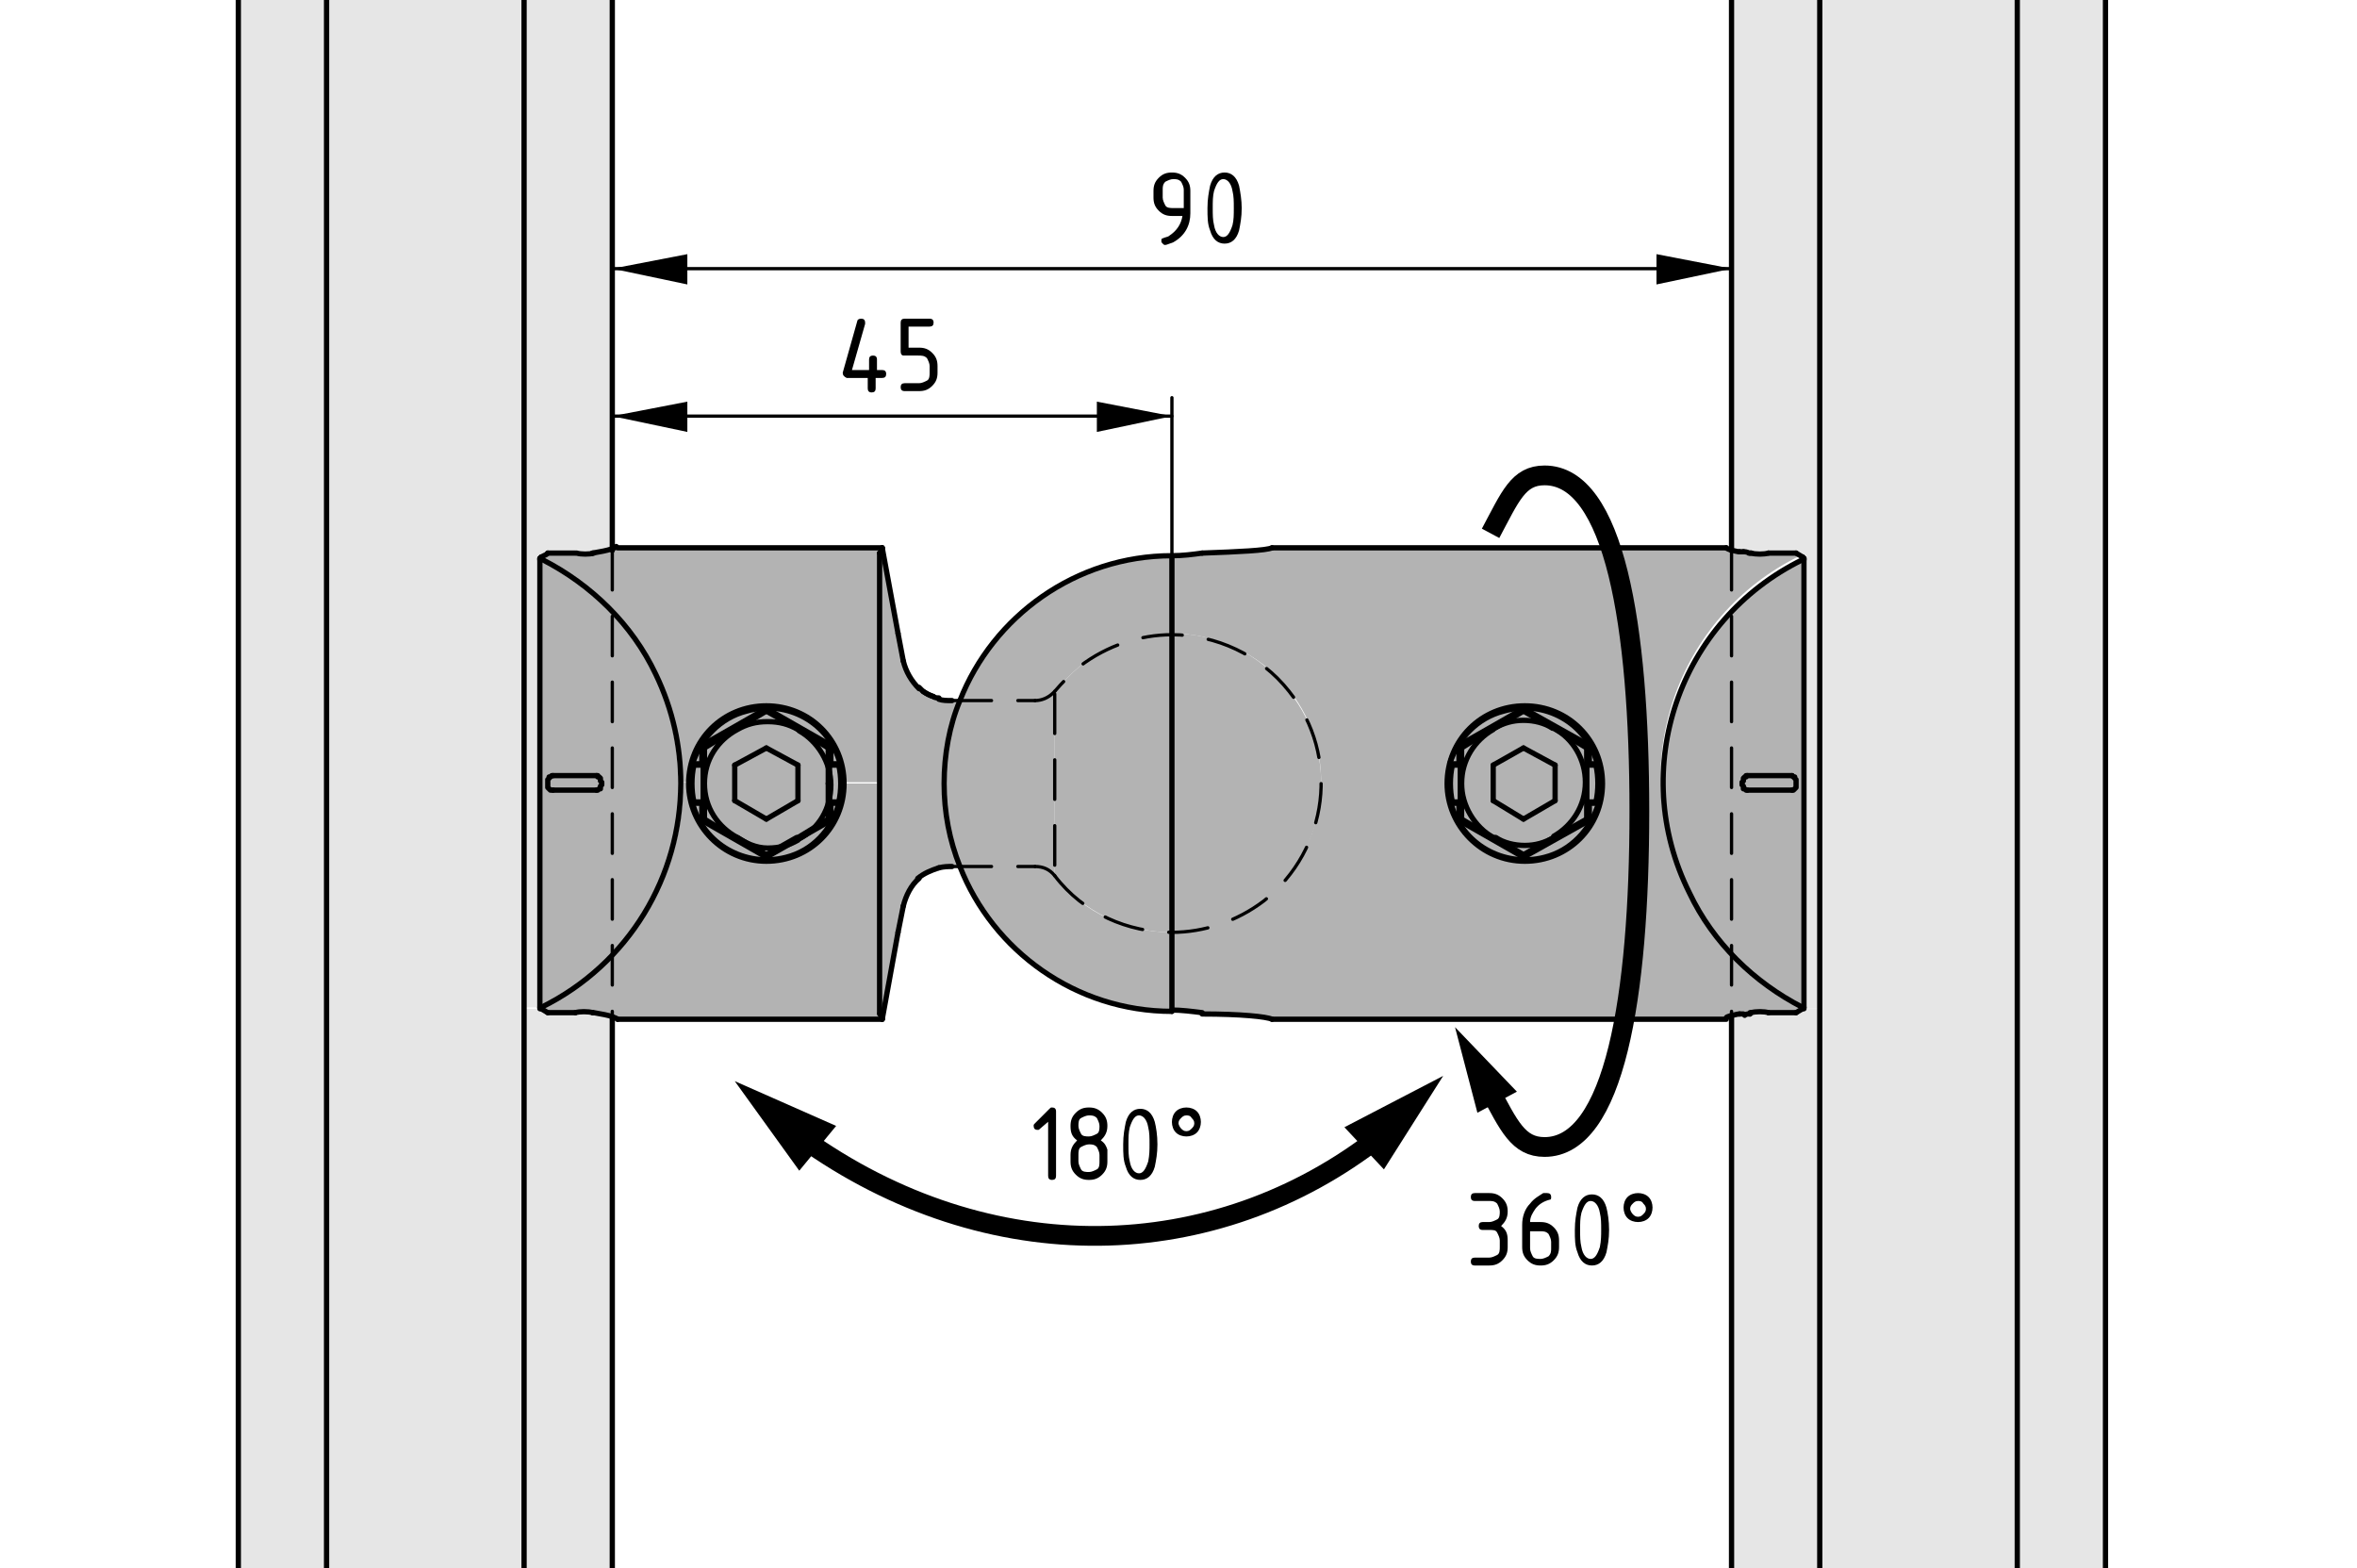 <?xml version="1.0" encoding="utf-8"?>
<!-- Generator: Adobe Illustrator 19.2.1, SVG Export Plug-In . SVG Version: 6.00 Build 0)  -->
<svg version="1.1" xmlns="http://www.w3.org/2000/svg" xmlns:xlink="http://www.w3.org/1999/xlink" x="0px" y="0px"
	 viewBox="0 0 179 119.1" style="enable-background:new 0 0 179 119.1;" xml:space="preserve">
<style type="text/css">
	.st0{fill:#E6E6E6;}
	.st1{fill:#B3B3B3;}
	.st2{fill:none;stroke:#000000;stroke-width:0.4;stroke-linecap:round;stroke-linejoin:round;stroke-miterlimit:10;}
	
		.st3{fill:none;stroke:#000000;stroke-width:0.25;stroke-linecap:round;stroke-linejoin:round;stroke-miterlimit:10;stroke-dasharray:3,2;}
	
		.st4{fill:#B3B3B3;stroke:#000000;stroke-width:0.25;stroke-linecap:round;stroke-linejoin:round;stroke-miterlimit:10;stroke-dasharray:3,2;}
	.st5{fill:none;stroke:#000000;stroke-width:0.25;stroke-linecap:round;stroke-linejoin:round;stroke-miterlimit:10;}
	.st6{fill:none;stroke:#000000;stroke-width:1.5;stroke-linecap:round;stroke-linejoin:round;}
	.st7{fill:none;stroke:#000000;stroke-width:1.5;stroke-linejoin:round;}
</style>
<g id="Kontur">
	<g id="XMLID_2_">
		<g>
			<path class="st0" d="M134.3,76.9L134.3,76.9h2.1l0.5-0.3l0.1,0l0,0h1.2v89h-2.5h-0.6h-0.9h-0.6h-2V77.2c0.2,0,0.4-0.1,0.6-0.1
				h0.3c0.1,0,0.3,0,0.4-0.1v0c0,0,0,0,0.1,0C133.2,76.8,134,76.9,134.3,76.9z"/>
			<polygon class="st0" points="155.7,-42.3 156.3,-42.3 157.2,-42.3 157.8,-42.3 159.9,-42.3 159.9,165.6 157.8,165.6 157.2,165.6 
				156.3,165.6 155.7,165.6 153.2,165.6 153.2,-42.3 			"/>
			<polygon class="st0" points="39.8,-42.3 39.8,76.5 39.8,165.6 39.6,165.6 25,165.6 24.8,165.6 24.8,-42.3 25,-42.3 39.6,-42.3 
							"/>
			<polygon class="st0" points="21.7,-42.3 22.3,-42.3 24.8,-42.3 24.8,165.6 22.3,165.6 21.7,165.6 20.8,165.6 20.2,165.6 
				18.1,165.6 18.1,-42.3 20.2,-42.3 20.8,-42.3 			"/>
			<path class="st0" d="M43.7,76.9c0.3-0.1,1-0.1,1.3,0c0,0,0,0,0,0c0.6,0.1,1.1,0.2,1.4,0.3v88.4h-2h-0.6h-0.9h-0.6h-2.5v-89H41
				l0,0l0,0l0,0l0.5,0.3H43.7L43.7,76.9z"/>
			<polygon class="st0" points="138.2,76.6 138.2,-42.3 138.4,-42.3 153,-42.3 153.2,-42.3 153.2,165.6 153,165.6 138.4,165.6 
				138.2,165.6 			"/>
			<path class="st0" d="M138.2-42.3V76.6H137v0V42.4v0l0,0l0,0h0l-0.5-0.3h-2.1h0c-0.3,0.1-1,0.1-1.3,0c-0.1,0-0.1,0-0.1,0v0
				c-0.2,0-0.3,0-0.4-0.1h-0.3c-0.2,0-0.4-0.1-0.6-0.1v-84.1h2h0.6h0.9h0.6H138.2z"/>
			<path class="st0" d="M41,42.4L41,42.4v34.1h-1.2V-42.3h2.5h0.6h0.9h0.6h2v84.1C46.2,41.9,45.7,42,45,42c0,0,0,0,0,0
				c-0.3,0.1-1,0.1-1.3,0l0,0h-2.1l-0.1,0L41,42.4L41,42.4L41,42.4L41,42.4z"/>
			<path class="st1" d="M52.3,59.5c0,3.3,2.6,5.9,5.9,5.9c3.3,0,5.9-2.6,5.9-5.9h2.8v17.4c0.1,0.1,0.2,0.3,0.2,0.4H46.9
				c-0.1-0.1-0.2-0.1-0.4-0.2c-0.3-0.1-0.8-0.2-1.4-0.3c0,0,0,0,0,0c-0.3-0.1-1-0.1-1.3,0h0h-2.1l-0.5-0.3l0,0l0,0l0,0l0-0.1l0.1,0
				c6.7-3.3,10.6-10,10.6-17L52.3,59.5z"/>
			<path class="st1" d="M43.8,42c0.3,0.1,1,0.1,1.3,0c0,0,0,0,0,0c0.6-0.1,1.1-0.2,1.4-0.3c0.2-0.1,0.4-0.1,0.4-0.2H67
				c0,0.2-0.1,0.3-0.2,0.4v17.5h-2.8c0-3.3-2.6-5.9-5.9-5.9c-3.3,0-5.9,2.6-5.9,5.9l-0.6,0c0-2.8-0.6-5.6-1.9-8.3
				c-1.8-3.8-4.9-6.8-8.6-8.7h0l0,0l0,0v0l0,0l0.1,0h0l0.5-0.3l0.1,0L43.8,42L43.8,42z"/>
			<path class="st1" d="M136.9,76.5L136.9,76.5L136.9,76.5L136.9,76.5L136.9,76.5l0.1,0.1l-0.1,0l-0.5,0.3h-2.1h0
				c-0.3-0.1-1-0.1-1.3,0c-0.1,0-0.1,0-0.1,0v0c-0.2,0-0.3,0-0.4,0.1h-0.3c-0.2,0-0.4,0.1-0.6,0.1c-0.2,0.1-0.4,0.1-0.4,0.2H96.6
				c-0.4-0.2-2.4-0.4-5.3-0.4c-0.8-0.1-1.6-0.2-2.3-0.2v-6c2.4,0,4.9-0.8,7-2.4c4.9-3.9,5.8-11,1.9-15.9c-2.2-2.8-5.6-4.3-8.9-4.3
				v-6c0.8,0,1.6-0.1,2.3-0.2c2.8-0.1,4.9-0.2,5.3-0.4h34.5c0.1,0.1,0.2,0.1,0.4,0.2c0.2,0,0.4,0.1,0.6,0.1h0.3c0.1,0,0.3,0,0.4,0.1
				v0c0,0,0,0,0.1,0c0.3,0.1,1,0.1,1.3,0h0h2.1l0.5,0.3h0l0,0l0,0v0l0,0l-0.1,0c-9.4,4.6-13.3,15.9-8.6,25.3
				C130.1,71.6,133.2,74.6,136.9,76.5z M121.7,59.5c0-3.3-2.6-5.9-5.9-5.9c-3.3,0-5.9,2.6-5.9,5.9c0,3.3,2.6,5.9,5.9,5.9
				C119,65.4,121.7,62.7,121.7,59.5z"/>
			<polygon class="st1" points="136.4,59.3 136.4,59.4 136.4,59.5 136.4,59.6 136.4,59.7 136.4,59.8 136.3,59.9 136.3,59.9 
				136.2,60 136.1,60 136.1,60 132.7,60 132.6,60 132.6,60 132.5,59.9 132.4,59.9 132.4,59.8 132.4,59.7 132.3,59.6 132.3,59.5 
				132.3,59.4 132.4,59.3 132.4,59.2 132.4,59.1 132.5,59 132.6,59 132.6,58.9 132.7,58.9 136.1,58.9 136.1,58.9 136.2,59 136.3,59 
				136.3,59.1 136.4,59.2 			"/>
			<polygon class="st1" points="41.6,59.7 41.6,59.6 41.6,59.5 41.6,59.4 41.6,59.3 41.6,59.2 41.7,59.1 41.7,59 41.8,59 41.9,58.9 
				42,58.9 45.3,58.9 45.4,58.9 45.4,59 45.5,59 45.6,59.1 45.6,59.2 45.6,59.3 45.7,59.4 45.7,59.5 45.7,59.6 45.6,59.7 45.6,59.8 
				45.6,59.9 45.5,59.9 45.4,60 45.4,60 45.3,60 42,60 41.9,60 41.8,60 41.7,59.9 41.7,59.9 41.6,59.8 			"/>
			<polygon class="st1" points="53.5,59.5 53.5,62.2 53.3,62.3 53.3,61 53.4,60.9 53.4,58.1 53.3,58 53.3,56.6 53.5,56.8 			"/>
			<path class="st1" d="M55.8,63.6l-2.4-1.4v-2.7c0,1.8,1,3.4,2.5,4.2v0L55.8,63.6z"/>
			<path class="st1" d="M110.3,60.9c-0.2-0.9-0.2-1.9,0-2.8h0.7v2.8H110.3z"/>
			<polygon class="st1" points="115.7,53.8 120.7,56.6 120.5,56.8 118,55.3 118,55.3 115.7,54 			"/>
			<polygon class="st1" points="120.7,61 120.7,62.3 120.5,62.2 120.5,59.5 120.5,56.8 120.7,56.6 120.7,58 120.5,58.1 120.5,60.9 
							"/>
			<path class="st1" d="M109.9,59.5c0-3.3,2.6-5.9,5.9-5.9c3.3,0,5.9,2.6,5.9,5.9c0,3.3-2.6,5.9-5.9,5.9
				C112.5,65.4,109.9,62.7,109.9,59.5z M110.3,58.1c-0.2,0.9-0.2,1.9,0,2.8l-0.1,0.1c0.8,3.1,4,4.9,7.1,4.1c2-0.5,3.5-2.1,4.1-4.1
				l-0.1-0.1c0.2-0.9,0.2-1.9,0-2.8l0.1-0.1c-0.8-3.1-4-4.9-7.1-4c-2,0.5-3.5,2.1-4.1,4L110.3,58.1z"/>
			<path class="st1" d="M121.2,58.1c0.2,0.9,0.2,1.9,0,2.8h-0.7v-2.8H121.2z"/>
			<path class="st1" d="M58.2,53.8l-4.9,2.8V58h-0.7c0.5-2,2.1-3.5,4.1-4c3.1-0.8,6.2,1,7.1,4h-0.7v-1.3L58.2,53.8z"/>
			<path class="st1" d="M66.8,59.5V42c0.1-0.1,0.2-0.3,0.2-0.4l1.2,6.5l0.4,2c0.2,0.8,0.6,1.5,1.2,2.1c0.1,0.1,0.2,0.2,0.3,0.3
				c0.3,0.2,0.5,0.3,0.8,0.4c0.1,0.1,0.3,0.1,0.4,0.1c0.3,0.1,0.6,0.1,1,0.1h0.6c-0.8,1.9-1.2,4.1-1.2,6.3c0,2.2,0.4,4.3,1.2,6.3
				h-0.6c-0.3,0-0.6,0-1,0.1c-0.6,0.2-1.1,0.4-1.6,0.8c-0.6,0.5-1,1.3-1.2,2.1l-0.4,2L67,77.4c0-0.2-0.1-0.3-0.2-0.4V59.5z"/>
			<path class="st1" d="M120.5,59.5c0-1.8-1-3.3-2.4-4.1l2.4,1.4V59.5z"/>
			<polygon class="st1" points="115.7,54 113.5,55.3 113.4,55.3 111,56.8 110.8,56.6 115.7,53.8 			"/>
			<polygon class="st1" points="63.7,58.1 63,58.1 63.1,58 63.8,58 63.7,58 			"/>
			<path class="st1" d="M56,55.3c-1.5,0.8-2.5,2.4-2.5,4.1v-2.7l2.4-1.4L56,55.3L56,55.3z"/>
			<path class="st1" d="M41.6,59.4L41.6,59.4v0.2l0,0.1l0,0.1l0,0.1l0,0.1l0.1,0l0.1,0l0.1,0h3.3l0.1,0l0.1,0l0.1,0l0.1-0.1l0-0.1
				l0-0.1l0-0.1l0-0.1l0-0.1l0-0.1l0-0.1l0-0.1L45.5,59l-0.1,0l-0.1,0l-0.1,0H42l-0.1,0l-0.1,0l-0.1,0l0,0.1l0,0.1L41.6,59.4
				L41.6,59.4z M41,76.5V42.4l0,0l0,0h0c3.8,1.8,6.8,4.9,8.6,8.7c1.3,2.7,1.9,5.5,1.9,8.3C51.7,66.5,47.8,73.2,41,76.5L41,76.5
				L41,76.5z"/>
			<path class="st1" d="M97.9,52.5c3.9,4.9,3,12-1.9,15.9c-2.1,1.6-4.6,2.4-7,2.4V48.1C92.4,48.1,95.7,49.6,97.9,52.5z"/>
			<path class="st1" d="M60.6,58.1l-2.4-1.4l-2.4,1.4v2.7l2.4,1.4l2.4-1.4V58.1z M53.5,59.5c0-1.8,1-3.3,2.5-4.1
				c0.7-0.4,1.4-0.6,2.3-0.6s1.6,0.2,2.3,0.6c0,0,0.1,0,0.1,0.1c1.4,0.8,2.4,2.4,2.4,4.1c0,1.8-0.9,3.3-2.4,4.1c0,0-0.1,0-0.1,0.1
				c-0.7,0.4-1.4,0.6-2.3,0.6S56.6,64,56,63.6C54.5,62.8,53.5,61.3,53.5,59.5z"/>
			<path class="st1" d="M72.9,53.2c2.5-6.4,8.8-11,16.1-11v6c-2.4,0-4.9,0.8-7,2.4c-0.7,0.6-1.3,1.2-1.9,1.9c0,0-0.1,0.1-0.1,0.1
				c-0.4,0.4-0.9,0.6-1.4,0.6H72.9z"/>
			<path class="st1" d="M80.1,52.7v13.8c-0.3-0.4-0.9-0.7-1.5-0.7h-5.7h0c-0.8-2-1.2-4.1-1.2-6.3c0-2.2,0.4-4.3,1.2-6.3h0h5.7
				C79.1,53.2,79.6,53,80.1,52.7L80.1,52.7z"/>
			<path class="st1" d="M111,59.5c0,1.8,1,3.3,2.4,4.1l-2.4-1.4V59.5z"/>
			<polygon class="st1" points="63.1,61 63.1,62.3 62.9,62.2 62.9,59.5 62.9,56.8 63.1,56.6 63.1,58 63,58.1 63,60.9 			"/>
			<path class="st1" d="M58.2,65.4c-3.3,0-5.9-2.6-5.9-5.9c0-3.3,2.6-5.9,5.9-5.9c3.3,0,5.9,2.6,5.9,5.9
				C64.1,62.7,61.4,65.4,58.2,65.4z M56.7,53.9c-2,0.5-3.5,2.1-4.1,4l0.1,0.1c-0.2,0.9-0.2,1.9,0,2.8l0,0.1l0,0.1
				c0.8,3.1,4,4.9,7.1,4.1c2-0.5,3.5-2.1,4-4.1l-0.1-0.1c0.2-0.9,0.2-1.9,0-2.8l0-0.1l0-0.1C62.9,54.9,59.8,53.1,56.7,53.9z"/>
			<path class="st1" d="M63.7,58.1c0.2,0.9,0.2,1.9,0,2.8H63v-2.8H63.7z"/>
			<path class="st1" d="M110.8,56.6V58h-0.7c0.5-2,2.1-3.5,4.1-4c3.1-0.8,6.2,1,7.1,4h-0.7v-1.3l-4.9-2.8L110.8,56.6z"/>
			<path class="st1" d="M113.4,63.6c-1.4-0.8-2.4-2.4-2.4-4.1c0-1.8,1-3.3,2.4-4.1l0.1,0c0.7-0.4,1.4-0.6,2.2-0.6
				c0.8,0,1.6,0.2,2.2,0.6l0.1,0c1.5,0.8,2.4,2.4,2.4,4.1c0,1.8-1,3.3-2.4,4.1l-0.1,0c-0.7,0.4-1.4,0.6-2.2,0.6
				C114.9,64.2,114.2,64,113.4,63.6L113.4,63.6z M118.1,58.1l-2.4-1.4l-2.4,1.4v2.7l2.4,1.4l2.4-1.4V58.1z"/>
			<polygon class="st1" points="120.7,62.3 115.7,65.1 115.7,64.9 118,63.6 118,63.6 120.5,62.2 			"/>
			<path class="st1" d="M137,42.4v34.1l0,0l-0.1-0.1h0c-3.8-1.8-6.8-4.9-8.6-8.7C123.7,58.4,127.6,47.1,137,42.4L137,42.4L137,42.4z
				 M136.1,58.9h-3.3l-0.1,0l-0.1,0l-0.1,0l-0.1,0.1l0,0.1l0,0.1l0,0.1l0,0.1l0,0.1l0,0.1l0,0.1l0,0.1l0.1,0.1l0.1,0l0.1,0l0.1,0
				h3.3l0.1,0l0.1,0l0.1,0l0.1-0.1l0-0.1l0-0.1l0-0.1l0-0.1l0-0.1l0-0.1l0-0.1l0-0.1l-0.1-0.1l-0.1,0L136.1,58.9L136.1,58.9z"/>
			<path class="st1" d="M58.2,54.8c-0.8,0-1.6,0.2-2.3,0.6v0l2.3-1.3l2.3,1.3C59.8,55,59,54.8,58.2,54.8z"/>
			<path class="st1" d="M63.1,62.3l-4.9,2.8v-0.2l2.3-1.3c0,0,0.1,0,0.1-0.1l2.4-1.4L63.1,62.3z"/>
			<polygon class="st1" points="110.8,58 110.8,56.6 111,56.8 111,59.5 111,62.2 110.8,62.3 110.8,61 110.9,60.9 110.9,58.1 			"/>
			<polygon class="st1" points="115.7,65.1 110.8,62.3 111,62.2 113.4,63.6 113.5,63.6 115.7,64.9 			"/>
			<path class="st1" d="M118,63.6l-2.2,1.3l-2.2-1.3c0.7,0.4,1.4,0.6,2.2,0.6C116.6,64.2,117.3,64,118,63.6z"/>
			<path class="st1" d="M58.2,64.9L56,63.6v0c0.7,0.4,1.4,0.6,2.3,0.6s1.6-0.2,2.3-0.6L58.2,64.9z"/>
			<polygon class="st1" points="58.2,56.8 60.6,58.1 60.6,60.8 58.2,62.2 55.8,60.8 55.8,58.1 			"/>
			<path class="st1" d="M117.3,65c-3.1,0.8-6.2-1-7.1-4.1h0.7v1.3l4.9,2.8l4.9-2.8V61h0.7C120.8,63,119.2,64.5,117.3,65z"/>
			<path class="st1" d="M113.5,55.3l2.2-1.3l2.2,1.3c-0.7-0.4-1.4-0.6-2.2-0.6C114.9,54.8,114.2,55,113.5,55.3z"/>
			<path class="st1" d="M113.4,55.3c-1.4,0.8-2.4,2.4-2.4,4.1v-2.7L113.4,55.3z"/>
			<path class="st1" d="M118,63.6c1.5-0.8,2.4-2.4,2.4-4.1v2.7L118,63.6z"/>
			<path class="st1" d="M62.9,59.5c0-1.7-0.9-3.3-2.4-4.1l2.4,1.4V59.5z"/>
			<path class="st1" d="M62.9,56.8l-2.4-1.4c0,0-0.1,0-0.1-0.1L58.2,54v-0.2l4.9,2.8L62.9,56.8z"/>
			<polygon class="st1" points="53.3,56.6 58.2,53.8 58.2,54 56,55.3 55.8,55.4 53.5,56.8 			"/>
			<path class="st1" d="M80.1,66.5c2.2,2.9,5.6,4.3,8.9,4.3v6c-7.3,0-13.6-4.6-16.1-11h5.7C79.2,65.8,79.7,66,80.1,66.5
				C80.1,66.5,80.1,66.5,80.1,66.5z"/>
			<path class="st1" d="M60.6,63.6c1.4-0.8,2.4-2.4,2.4-4.1v2.7L60.6,63.6z"/>
			<path class="st1" d="M59.7,65c-3.1,0.8-6.2-1-7.1-4.1h0.7v1.3l4.9,2.8l4.9-2.8V61h0.7C63.2,63,61.7,64.5,59.7,65z"/>
			<polygon class="st1" points="53.5,62.2 55.8,63.6 56,63.6 58.2,64.9 58.2,65.1 53.3,62.3 			"/>
			<path class="st1" d="M52.7,58.1h0.7v2.8h-0.7C52.5,60,52.5,59,52.7,58.1z"/>
			<path class="st1" d="M89,48.1v22.7c-3.4,0-6.7-1.5-8.9-4.3c0,0,0,0,0,0V52.7L80,52.6c0,0,0.1-0.1,0.1-0.1
				c0.6-0.7,1.2-1.3,1.9-1.9C84.1,48.9,86.6,48.1,89,48.1z"/>
			<polygon class="st1" points="115.7,56.8 118.1,58.1 118.1,60.8 115.7,62.2 113.4,60.8 113.4,58.1 			"/>
		</g>
		<g>
			<polyline class="st2" points="138.2,-42.3 138.2,76.6 138.2,165.6 			"/>
			<line class="st2" x1="153.2" y1="165.6" x2="153.2" y2="-42.3"/>
			<line class="st2" x1="131.5" y1="-42.3" x2="131.5" y2="41.8"/>
			<line class="st2" x1="131.5" y1="77.2" x2="131.5" y2="165.6"/>
			<line class="st2" x1="159.9" y1="165.6" x2="159.9" y2="-42.3"/>
			<line class="st2" x1="24.8" y1="-42.3" x2="24.8" y2="165.6"/>
			<polyline class="st2" points="39.8,165.6 39.8,76.5 39.8,-42.3 			"/>
			<line class="st2" x1="18.1" y1="-42.3" x2="18.1" y2="165.6"/>
			<line class="st2" x1="46.5" y1="165.6" x2="46.5" y2="77.2"/>
			<line class="st2" x1="46.5" y1="41.8" x2="46.5" y2="-42.3"/>
			<line class="st2" x1="41" y1="42.4" x2="41" y2="76.5"/>
			<line class="st2" x1="137" y1="76.5" x2="137" y2="42.4"/>
			<line class="st2" x1="138.4" y1="165.6" x2="153" y2="165.6"/>
			<line class="st2" x1="138.4" y1="-42.3" x2="153" y2="-42.3"/>
			<line class="st2" x1="138.2" y1="165.6" x2="138.4" y2="165.6"/>
			<line class="st2" x1="138.2" y1="-42.3" x2="138.4" y2="-42.3"/>
			<line class="st2" x1="153" y1="165.6" x2="153.2" y2="165.6"/>
			<line class="st2" x1="153" y1="-42.3" x2="153.2" y2="-42.3"/>
			<line class="st2" x1="135.7" y1="165.6" x2="138.2" y2="165.6"/>
			<line class="st2" x1="135.7" y1="-42.3" x2="138.2" y2="-42.3"/>
			<line class="st2" x1="153.2" y1="165.6" x2="155.7" y2="165.6"/>
			<line class="st2" x1="153.2" y1="-42.3" x2="155.7" y2="-42.3"/>
			<line class="st2" x1="133.6" y1="165.6" x2="134.2" y2="165.6"/>
			<line class="st2" x1="133.6" y1="-42.3" x2="134.2" y2="-42.3"/>
			<line class="st2" x1="157.2" y1="165.6" x2="157.8" y2="165.6"/>
			<line class="st2" x1="157.2" y1="-42.3" x2="157.8" y2="-42.3"/>
			<line class="st2" x1="134.2" y1="165.6" x2="135.1" y2="165.6"/>
			<line class="st2" x1="134.2" y1="-42.3" x2="135.1" y2="-42.3"/>
			<line class="st2" x1="156.3" y1="165.6" x2="157.2" y2="165.6"/>
			<line class="st2" x1="156.3" y1="-42.3" x2="157.2" y2="-42.3"/>
			<line class="st2" x1="131.5" y1="165.6" x2="133.6" y2="165.6"/>
			<line class="st2" x1="131.5" y1="-42.3" x2="133.6" y2="-42.3"/>
			<line class="st2" x1="157.8" y1="165.6" x2="159.9" y2="165.6"/>
			<line class="st2" x1="157.8" y1="-42.3" x2="159.9" y2="-42.3"/>
			<line class="st2" x1="155.7" y1="165.6" x2="156.3" y2="165.6"/>
			<line class="st2" x1="155.7" y1="-42.3" x2="156.3" y2="-42.3"/>
			<line class="st2" x1="135.1" y1="165.6" x2="135.7" y2="165.6"/>
			<line class="st2" x1="135.1" y1="-42.3" x2="135.7" y2="-42.3"/>
			<line class="st2" x1="25" y1="165.6" x2="39.6" y2="165.6"/>
			<line class="st2" x1="25" y1="-42.3" x2="39.6" y2="-42.3"/>
			<line class="st2" x1="24.8" y1="165.6" x2="25" y2="165.6"/>
			<line class="st2" x1="24.8" y1="-42.3" x2="25" y2="-42.3"/>
			<line class="st2" x1="39.6" y1="165.6" x2="39.8" y2="165.6"/>
			<line class="st2" x1="39.6" y1="-42.3" x2="39.8" y2="-42.3"/>
			<line class="st2" x1="22.3" y1="165.6" x2="24.8" y2="165.6"/>
			<line class="st2" x1="22.3" y1="-42.3" x2="24.8" y2="-42.3"/>
			<line class="st2" x1="39.8" y1="165.6" x2="42.3" y2="165.6"/>
			<line class="st2" x1="39.8" y1="-42.3" x2="42.3" y2="-42.3"/>
			<line class="st2" x1="20.2" y1="165.6" x2="20.8" y2="165.6"/>
			<line class="st2" x1="20.2" y1="-42.3" x2="20.8" y2="-42.3"/>
			<line class="st2" x1="43.8" y1="165.6" x2="44.4" y2="165.6"/>
			<line class="st2" x1="43.8" y1="-42.3" x2="44.4" y2="-42.3"/>
			<line class="st2" x1="20.8" y1="165.6" x2="21.7" y2="165.6"/>
			<line class="st2" x1="20.8" y1="-42.3" x2="21.7" y2="-42.3"/>
			<line class="st2" x1="42.9" y1="165.6" x2="43.8" y2="165.6"/>
			<line class="st2" x1="42.9" y1="-42.3" x2="43.8" y2="-42.3"/>
			<line class="st2" x1="18.1" y1="165.6" x2="20.2" y2="165.6"/>
			<line class="st2" x1="18.1" y1="-42.3" x2="20.2" y2="-42.3"/>
			<line class="st2" x1="44.4" y1="165.6" x2="46.5" y2="165.6"/>
			<line class="st2" x1="44.4" y1="-42.3" x2="46.5" y2="-42.3"/>
			<line class="st2" x1="42.3" y1="165.6" x2="42.9" y2="165.6"/>
			<line class="st2" x1="42.3" y1="-42.3" x2="42.9" y2="-42.3"/>
			<line class="st2" x1="21.7" y1="165.6" x2="22.3" y2="165.6"/>
			<line class="st2" x1="21.7" y1="-42.3" x2="22.3" y2="-42.3"/>
			<path class="st2" d="M71.3,53.1c0.3,0.1,0.6,0.1,1,0.1"/>
			<path class="st2" d="M72.3,65.8c-0.3,0-0.6,0-1,0.1"/>
			<path class="st2" d="M70.1,52.5c0.3,0.2,0.5,0.3,0.8,0.4"/>
			<path class="st2" d="M66.8,42c0.1-0.1,0.2-0.3,0.2-0.4"/>
			<line class="st2" x1="68.2" y1="48.1" x2="67" y2="41.6"/>
			<line class="st2" x1="68.6" y1="50.2" x2="68.2" y2="48.1"/>
			<line class="st2" x1="68.2" y1="70.8" x2="68.6" y2="68.8"/>
			<line class="st2" x1="67" y1="77.4" x2="68.2" y2="70.8"/>
			<path class="st2" d="M67,77.4c0-0.2-0.1-0.3-0.2-0.4"/>
			<polyline class="st2" points="66.8,42 66.8,59.5 66.8,76.9 			"/>
			<polyline class="st2" points="41.1,42.3 41.5,42.1 41.6,42 			"/>
			<line class="st2" x1="43.7" y1="42" x2="41.6" y2="42"/>
			<path class="st2" d="M43.8,42c0.3,0.1,1,0.1,1.3,0"/>
			<path class="st2" d="M45,76.9c-0.3-0.1-1-0.1-1.3,0"/>
			<polyline class="st2" points="43.7,76.9 43.7,76.9 41.6,76.9 			"/>
			<line class="st2" x1="41.6" y1="76.9" x2="41.1" y2="76.6"/>
			<polyline class="st2" points="41.1,76.6 41,76.6 41,76.6 41,76.5 41,76.5 41.1,76.5 			"/>
			<path class="st2" d="M41.1,76.5c6.7-3.3,10.6-10,10.6-17c0-2.8-0.6-5.6-1.9-8.3c-1.8-3.8-4.9-6.8-8.6-8.7"/>
			<polyline class="st2" points="41.1,42.5 41.1,42.5 41,42.5 41,42.4 41,42.4 41,42.4 41.1,42.3 41.1,42.3 			"/>
			<path class="st2" d="M52.3,59.5c0-3.3,2.6-5.9,5.9-5.9c3.3,0,5.9,2.6,5.9,5.9c0,3.3-2.6,5.9-5.9,5.9
				C54.9,65.4,52.3,62.7,52.3,59.5z"/>
			<path class="st2" d="M63.8,58c-0.8-3.1-4-4.9-7.1-4c-2,0.5-3.5,2.1-4.1,4"/>
			<path class="st2" d="M52.6,61c0.8,3.1,4,4.9,7.1,4.1c2-0.5,3.5-2.1,4-4.1"/>
			<line class="st2" x1="45.3" y1="60" x2="42" y2="60"/>
			<polyline class="st2" points="45.3,58.9 45.4,58.9 45.4,59 45.5,59 45.6,59.1 45.6,59.2 45.6,59.3 45.7,59.4 45.7,59.5 
				45.7,59.6 45.6,59.7 45.6,59.8 45.6,59.9 45.5,59.9 45.4,60 45.4,60 45.3,60 			"/>
			<line class="st2" x1="42" y1="58.9" x2="45.3" y2="58.9"/>
			<polyline class="st2" points="42,60 41.9,60 41.8,60 41.7,59.9 41.7,59.9 41.6,59.8 41.6,59.7 41.6,59.6 41.6,59.5 41.6,59.4 
				41.6,59.3 41.6,59.2 41.7,59.1 41.7,59 41.8,59 41.9,58.9 42,58.9 			"/>
			<polyline class="st2" points="63.7,58.1 63.7,58 63.8,58 			"/>
			<line class="st2" x1="63.7" y1="60.9" x2="63.8" y2="61"/>
			<path class="st2" d="M63.7,60.9c0.2-0.9,0.2-1.9,0-2.8"/>
			<line class="st2" x1="63.7" y1="60.9" x2="63" y2="60.9"/>
			<line class="st2" x1="63.1" y1="61" x2="63.8" y2="61"/>
			<line class="st2" x1="63" y1="60.9" x2="63.1" y2="61"/>
			<line class="st2" x1="58.2" y1="53.8" x2="53.3" y2="56.6"/>
			<line class="st2" x1="53.3" y1="56.6" x2="53.3" y2="58"/>
			<line class="st2" x1="53.3" y1="58" x2="52.6" y2="58"/>
			<line class="st2" x1="63.8" y1="58" x2="63.1" y2="58"/>
			<line class="st2" x1="63.1" y1="58" x2="63.1" y2="56.6"/>
			<line class="st2" x1="63.1" y1="56.6" x2="58.2" y2="53.8"/>
			<line class="st2" x1="52.6" y1="61" x2="53.3" y2="61"/>
			<line class="st2" x1="53.3" y1="61" x2="53.3" y2="62.3"/>
			<line class="st2" x1="53.3" y1="62.3" x2="58.2" y2="65.1"/>
			<line class="st2" x1="58.2" y1="65.1" x2="63.1" y2="62.3"/>
			<line class="st2" x1="63.1" y1="62.3" x2="63.1" y2="61"/>
			<line class="st2" x1="63" y1="58.1" x2="63.7" y2="58.1"/>
			<line class="st2" x1="63.1" y1="58" x2="63" y2="58.1"/>
			<line class="st2" x1="58.2" y1="65.1" x2="58.2" y2="64.9"/>
			<line class="st2" x1="58.2" y1="64.9" x2="60.5" y2="63.6"/>
			<line class="st2" x1="60.6" y1="63.6" x2="62.9" y2="62.2"/>
			<line class="st2" x1="63.1" y1="62.3" x2="62.9" y2="62.2"/>
			<line class="st2" x1="63" y1="60.9" x2="63" y2="58.1"/>
			<line class="st2" x1="62.9" y1="62.2" x2="62.9" y2="59.5"/>
			<line class="st2" x1="62.9" y1="59.5" x2="62.9" y2="56.8"/>
			<line class="st2" x1="63.1" y1="56.6" x2="62.9" y2="56.8"/>
			<line class="st2" x1="62.9" y1="56.8" x2="60.6" y2="55.4"/>
			<line class="st2" x1="60.5" y1="55.3" x2="58.2" y2="54"/>
			<line class="st2" x1="58.2" y1="53.8" x2="58.2" y2="54"/>
			<line class="st2" x1="53.3" y1="62.3" x2="53.5" y2="62.2"/>
			<line class="st2" x1="53.5" y1="62.2" x2="55.8" y2="63.6"/>
			<polyline class="st2" points="55.8,63.6 56,63.6 58.2,64.9 			"/>
			<polyline class="st2" points="58.2,54 56,55.3 55.8,55.4 			"/>
			<line class="st2" x1="55.8" y1="55.4" x2="53.5" y2="56.8"/>
			<line class="st2" x1="53.3" y1="56.6" x2="53.5" y2="56.8"/>
			<line class="st2" x1="52.7" y1="58.1" x2="53.4" y2="58.1"/>
			<line class="st2" x1="52.7" y1="58.1" x2="52.6" y2="58"/>
			<line class="st2" x1="53.4" y1="58.1" x2="53.3" y2="58"/>
			<line class="st2" x1="53.5" y1="56.8" x2="53.5" y2="59.5"/>
			<line class="st2" x1="53.5" y1="59.5" x2="53.5" y2="62.2"/>
			<line class="st2" x1="53.3" y1="61" x2="53.4" y2="60.9"/>
			<line class="st2" x1="53.4" y1="58.1" x2="53.4" y2="60.9"/>
			<polyline class="st2" points="52.7,60.9 52.7,60.9 52.6,61 			"/>
			<line class="st2" x1="53.4" y1="60.9" x2="52.7" y2="60.9"/>
			<path class="st2" d="M52.7,58.1c-0.2,0.9-0.2,1.9,0,2.8"/>
			<path class="st2" d="M71.3,65.9c-0.6,0.2-1.1,0.4-1.6,0.8"/>
			<path class="st2" d="M69.8,66.7c-0.6,0.5-1,1.3-1.2,2.1"/>
			<path class="st2" d="M68.6,50.2c0.2,0.8,0.6,1.5,1.2,2.1"/>
			<path class="st2" d="M69.8,52.2c0.1,0.1,0.2,0.2,0.3,0.3c0.3,0.2,0.5,0.3,0.8,0.4c0.1,0.1,0.3,0.1,0.4,0.1"/>
			<path class="st2" d="M45,42C45,42,45,42,45,42"/>
			<path class="st2" d="M45,76.9C45,76.9,45,76.9,45,76.9"/>
			<line class="st2" x1="67" y1="77.4" x2="46.9" y2="77.4"/>
			<path class="st2" d="M46.9,77.4c-0.1-0.1-0.2-0.1-0.4-0.2c-0.3-0.1-0.8-0.2-1.4-0.3"/>
			<line class="st2" x1="46.9" y1="41.6" x2="67" y2="41.6"/>
			<path class="st2" d="M45,42c0.6-0.1,1.1-0.2,1.4-0.3c0.2-0.1,0.4-0.1,0.4-0.2"/>
			<line class="st2" x1="55.8" y1="58.1" x2="55.8" y2="60.8"/>
			<line class="st2" x1="55.8" y1="60.8" x2="58.2" y2="62.2"/>
			<line class="st2" x1="58.2" y1="62.2" x2="60.6" y2="60.8"/>
			<line class="st2" x1="60.6" y1="60.8" x2="60.6" y2="58.1"/>
			<line class="st2" x1="60.6" y1="58.1" x2="58.2" y2="56.8"/>
			<line class="st2" x1="58.2" y1="56.8" x2="55.8" y2="58.1"/>
			<path class="st2" d="M53.5,59.5c0-1.8,1-3.3,2.5-4.1c0.7-0.4,1.4-0.6,2.3-0.6s1.6,0.2,2.3,0.6c0,0,0.1,0,0.1,0.1
				c1.4,0.8,2.4,2.4,2.4,4.1c0,1.8-0.9,3.3-2.4,4.1c0,0-0.1,0-0.1,0.1c-0.7,0.4-1.4,0.6-2.3,0.6S56.6,64,56,63.6
				C54.5,62.8,53.5,61.3,53.5,59.5z"/>
			<path class="st2" d="M113.4,63.6c-1.4-0.8-2.4-2.4-2.4-4.1c0-1.8,1-3.3,2.4-4.1"/>
			<path class="st2" d="M118,63.6c-0.7,0.4-1.4,0.6-2.2,0.6c-0.8,0-1.6-0.2-2.2-0.6"/>
			<path class="st2" d="M118,55.3c1.5,0.8,2.4,2.4,2.4,4.1c0,1.8-1,3.3-2.4,4.1"/>
			<path class="st2" d="M113.5,55.3c0.7-0.4,1.4-0.6,2.2-0.6c0.8,0,1.6,0.2,2.2,0.6"/>
			<line class="st2" x1="113.4" y1="58.1" x2="113.4" y2="60.8"/>
			<line class="st2" x1="113.4" y1="60.8" x2="115.7" y2="62.2"/>
			<line class="st2" x1="115.7" y1="62.2" x2="118.1" y2="60.8"/>
			<line class="st2" x1="118.1" y1="60.8" x2="118.1" y2="58.1"/>
			<line class="st2" x1="118.1" y1="58.1" x2="115.7" y2="56.8"/>
			<line class="st2" x1="115.7" y1="56.8" x2="113.4" y2="58.1"/>
			<path class="st2" d="M136.9,42.5c-9.4,4.6-13.3,15.9-8.6,25.3c1.8,3.8,4.9,6.8,8.6,8.7"/>
			<line class="st2" x1="136.1" y1="60" x2="132.7" y2="60"/>
			<polyline class="st2" points="136.1,58.9 136.1,58.9 136.2,59 136.3,59 136.3,59.1 136.4,59.2 136.4,59.3 136.4,59.4 136.4,59.5 
				136.4,59.6 136.4,59.7 136.4,59.8 136.3,59.9 136.3,59.9 136.2,60 136.1,60 136.1,60 			"/>
			<line class="st2" x1="132.7" y1="58.9" x2="136.1" y2="58.9"/>
			<polyline class="st2" points="132.7,60 132.6,60 132.6,60 132.5,59.9 132.4,59.9 132.4,59.8 132.4,59.7 132.3,59.6 132.3,59.5 
				132.3,59.4 132.4,59.3 132.4,59.2 132.4,59.1 132.5,59 132.6,59 132.6,58.9 132.7,58.9 			"/>
			<path class="st2" d="M109.9,59.5c0-3.3,2.6-5.9,5.9-5.9c3.3,0,5.9,2.6,5.9,5.9c0,3.3-2.6,5.9-5.9,5.9
				C112.5,65.4,109.9,62.7,109.9,59.5z"/>
			<line class="st2" x1="134.3" y1="42" x2="136.4" y2="42"/>
			<line class="st2" x1="136.9" y1="42.3" x2="136.4" y2="42"/>
			<polyline class="st2" points="136.9,42.5 137,42.5 137,42.4 137,42.4 137,42.4 136.9,42.3 136.9,42.3 			"/>
			<polyline class="st2" points="136.9,76.6 137,76.6 137,76.6 137,76.5 137,76.5 136.9,76.5 136.9,76.5 			"/>
			<line class="st2" x1="136.4" y1="76.9" x2="136.9" y2="76.6"/>
			<line class="st2" x1="134.3" y1="76.9" x2="136.4" y2="76.9"/>
			<path class="st2" d="M134.3,76.9L134.3,76.9c-0.3-0.1-1-0.1-1.3,0"/>
			<path class="st2" d="M91.3,76.9c-0.8-0.1-1.6-0.2-2.3-0.2"/>
			<path class="st2" d="M89,42.2c0.8,0,1.6-0.1,2.3-0.2"/>
			<path class="st2" d="M133,42c0.3,0.1,1,0.1,1.3,0"/>
			<line class="st2" x1="110.3" y1="58.1" x2="110.2" y2="58"/>
			<path class="st2" d="M110.3,58.1c-0.2,0.9-0.2,1.9,0,2.8"/>
			<line class="st2" x1="110.3" y1="60.9" x2="110.2" y2="61"/>
			<path class="st2" d="M110.2,61c0.8,3.1,4,4.9,7.1,4.1c2-0.5,3.5-2.1,4.1-4.1"/>
			<line class="st2" x1="121.2" y1="60.9" x2="121.3" y2="61"/>
			<path class="st2" d="M121.2,60.9c0.2-0.9,0.2-1.9,0-2.8"/>
			<line class="st2" x1="121.2" y1="58.1" x2="121.3" y2="58"/>
			<path class="st2" d="M121.3,58c-0.8-3.1-4-4.9-7.1-4c-2,0.5-3.5,2.1-4.1,4"/>
			<path class="st2" d="M72.9,65.8c2.5,6.4,8.8,11,16.1,11"/>
			<path class="st2" d="M72.9,53.2c-0.8,1.9-1.2,4.1-1.2,6.3c0,2.2,0.4,4.3,1.2,6.3"/>
			<path class="st2" d="M89,42.2c-7.3,0-13.6,4.6-16.1,11"/>
			<line class="st2" x1="110.8" y1="62.3" x2="110.8" y2="61"/>
			<line class="st2" x1="115.7" y1="65.1" x2="110.8" y2="62.3"/>
			<line class="st2" x1="120.7" y1="62.3" x2="115.7" y2="65.1"/>
			<line class="st2" x1="120.7" y1="61" x2="120.7" y2="62.3"/>
			<line class="st2" x1="120.7" y1="61" x2="121.3" y2="61"/>
			<line class="st2" x1="110.2" y1="61" x2="110.8" y2="61"/>
			<line class="st2" x1="120.7" y1="61" x2="120.5" y2="60.9"/>
			<line class="st2" x1="120.5" y1="60.9" x2="121.2" y2="60.9"/>
			<line class="st2" x1="120.5" y1="58.1" x2="120.7" y2="58"/>
			<line class="st2" x1="121.3" y1="58" x2="120.7" y2="58"/>
			<line class="st2" x1="121.2" y1="58.1" x2="120.5" y2="58.1"/>
			<line class="st2" x1="120.7" y1="56.6" x2="120.7" y2="58"/>
			<line class="st2" x1="115.7" y1="53.8" x2="120.7" y2="56.6"/>
			<line class="st2" x1="110.8" y1="56.6" x2="115.7" y2="53.8"/>
			<line class="st2" x1="110.8" y1="58" x2="110.8" y2="56.6"/>
			<line class="st2" x1="110.8" y1="58" x2="110.2" y2="58"/>
			<line class="st2" x1="120.7" y1="62.3" x2="120.5" y2="62.2"/>
			<line class="st2" x1="115.7" y1="65.1" x2="115.7" y2="64.9"/>
			<polyline class="st2" points="120.5,62.2 118,63.6 118,63.6 115.7,64.9 			"/>
			<line class="st2" x1="115.7" y1="53.8" x2="115.7" y2="54"/>
			<line class="st2" x1="120.7" y1="56.6" x2="120.5" y2="56.8"/>
			<polyline class="st2" points="115.7,54 118,55.3 118,55.3 120.5,56.8 			"/>
			<polyline class="st2" points="120.5,56.8 120.5,59.5 120.5,62.2 			"/>
			<line class="st2" x1="120.5" y1="58.1" x2="120.5" y2="60.9"/>
			<line class="st2" x1="110.8" y1="56.6" x2="111" y2="56.8"/>
			<polyline class="st2" points="111,56.8 113.4,55.3 113.5,55.3 115.7,54 			"/>
			<line class="st2" x1="110.8" y1="62.3" x2="111" y2="62.2"/>
			<polyline class="st2" points="115.7,64.9 113.5,63.6 113.4,63.6 111,62.2 			"/>
			<line class="st2" x1="110.9" y1="60.9" x2="110.8" y2="61"/>
			<line class="st2" x1="110.3" y1="60.9" x2="110.9" y2="60.9"/>
			<polyline class="st2" points="111,62.2 111,59.5 111,56.8 			"/>
			<line class="st2" x1="110.9" y1="60.9" x2="110.9" y2="58.1"/>
			<line class="st2" x1="110.8" y1="58" x2="110.9" y2="58.1"/>
			<line class="st2" x1="110.9" y1="58.1" x2="110.3" y2="58.1"/>
			<path class="st2" d="M132.9,42c0,0,0,0,0.1,0"/>
			<path class="st2" d="M133,76.9c-0.1,0-0.1,0-0.1,0"/>
			<line class="st2" x1="132.1" y1="41.9" x2="132.4" y2="41.9"/>
			<path class="st2" d="M132.4,41.9c0.1,0,0.3,0,0.4,0.1"/>
			<line class="st2" x1="132.9" y1="42" x2="132.9" y2="42"/>
			<line class="st2" x1="96.6" y1="41.6" x2="131.1" y2="41.6"/>
			<path class="st2" d="M131.1,41.6c0.1,0.1,0.2,0.1,0.4,0.2c0.2,0,0.4,0.1,0.6,0.1"/>
			<path class="st2" d="M91.3,42c2.8-0.1,4.9-0.2,5.3-0.4"/>
			<line class="st2" x1="131.1" y1="77.4" x2="96.6" y2="77.4"/>
			<line class="st2" x1="132.9" y1="77" x2="132.9" y2="77"/>
			<path class="st2" d="M132.9,77c-0.2,0-0.3,0-0.4,0.1"/>
			<line class="st2" x1="132.4" y1="77" x2="132.1" y2="77"/>
			<path class="st2" d="M132.1,77c-0.2,0-0.4,0.1-0.6,0.1c-0.2,0.1-0.4,0.1-0.4,0.2"/>
			<path class="st2" d="M96.6,77.4c-0.4-0.2-2.4-0.4-5.3-0.4"/>
			<polyline class="st2" points="89,76.8 89,70.8 89,48.1 89,42.2 			"/>
			<polyline class="st3" points="72.3,53.2 72.9,53.2 72.9,53.2 78.6,53.2 			"/>
			<polyline class="st3" points="72.3,65.8 72.9,65.8 72.9,65.8 78.6,65.8 			"/>
			<path class="st3" d="M78.6,53.2c0.5,0,1-0.2,1.4-0.6c0,0,0.1-0.1,0.1-0.1"/>
			<path class="st3" d="M80.1,66.5c2.2,2.9,5.6,4.3,8.9,4.3c2.4,0,4.9-0.8,7-2.4c4.9-3.9,5.8-11,1.9-15.9c-2.2-2.8-5.6-4.3-8.9-4.3
				c-2.4,0-4.9,0.8-7,2.4c-0.7,0.6-1.3,1.2-1.9,1.9"/>
			<path class="st3" d="M80.1,66.5C80.1,66.5,80.1,66.5,80.1,66.5c-0.4-0.5-0.9-0.7-1.5-0.7"/>
			<polyline class="st3" points="80.1,52.7 80.1,66.5 80.1,66.6 			"/>
		</g>
	</g>
	<line class="st4" x1="46.5" y1="41.8" x2="46.5" y2="77.2"/>
	<line class="st4" x1="131.5" y1="41.8" x2="131.5" y2="77.2"/>
</g>
<g id="Bemaßung">
	<g id="SOLID">
		<polygon points="89,31.6 83.3,32.8 83.3,30.5 		"/>
	</g>
	<polygon points="46.5,31.6 52.2,30.5 52.2,32.8 	"/>
	<line class="st5" x1="89" y1="56.6" x2="89" y2="30.2"/>
	<line class="st5" x1="89" y1="31.6" x2="46.5" y2="31.6"/>
	<g id="MTEXT">
		<g>
			<path d="M64,28.3C64,28.3,64,28.3,64,28.3l1.1-3.9c0-0.1,0.1-0.2,0.3-0.2c0.2,0,0.3,0.1,0.3,0.3c0,0,0,0.1,0,0.1l-1,3.5h1.3v-0.8
				c0-0.2,0.1-0.3,0.3-0.3s0.3,0.1,0.3,0.3v0.8H67c0.2,0,0.3,0.1,0.3,0.3c0,0.2-0.1,0.3-0.3,0.3h-0.5v0.8c0,0.2-0.1,0.3-0.3,0.3
				s-0.3-0.1-0.3-0.3v-0.8h-1.6C64.1,28.6,64,28.5,64,28.3z"/>
			<path d="M68.4,26.7v-2.2c0-0.2,0.1-0.3,0.3-0.3h1.9c0.2,0,0.3,0.1,0.3,0.3c0,0.2-0.1,0.3-0.3,0.3h-1.6v1.6h0.8
				c0.4,0,0.7,0.1,1,0.4s0.4,0.6,0.4,1v0.5c0,0.4-0.1,0.7-0.4,1c-0.3,0.3-0.6,0.4-1,0.4h-1.1c-0.2,0-0.3-0.1-0.3-0.3
				c0-0.2,0.1-0.3,0.3-0.3h1.1c0.2,0,0.4-0.1,0.6-0.2s0.2-0.4,0.2-0.6v-0.5c0-0.2-0.1-0.4-0.2-0.6C70.2,27,70,27,69.7,27h-1.1
				C68.5,27,68.4,26.9,68.4,26.7z"/>
		</g>
	</g>
	<polygon points="46.5,20.4 52.2,19.3 52.2,21.6 	"/>
	<polygon points="131.5,20.4 125.8,21.6 125.8,19.3 	"/>
	<line class="st5" x1="46.5" y1="20.4" x2="131.5" y2="20.4"/>
	<g id="MTEXT_1_">
		<g>
			<path d="M88.5,18.6c-0.1,0-0.1,0-0.2-0.1s-0.1-0.1-0.1-0.2c0-0.1,0-0.2,0.1-0.2c0.2-0.1,0.4-0.1,0.5-0.2c0.6-0.4,0.9-0.9,1-1.5
				h-0.8c-0.4,0-0.7-0.1-1-0.4c-0.3-0.3-0.4-0.6-0.4-1v-0.5c0-0.4,0.1-0.7,0.4-1c0.3-0.3,0.6-0.4,1-0.4c0.4,0,0.7,0.1,1,0.4
				c0.3,0.3,0.4,0.6,0.4,1v1.7c0,0.9-0.4,1.7-1.3,2.2C88.8,18.5,88.6,18.6,88.5,18.6z M89.9,15.8v-1.4c0-0.2-0.1-0.4-0.2-0.6
				c-0.2-0.2-0.4-0.2-0.6-0.2c-0.2,0-0.4,0.1-0.6,0.2c-0.2,0.2-0.2,0.4-0.2,0.6V15c0,0.2,0.1,0.4,0.2,0.6s0.4,0.2,0.6,0.2H89.9z"/>
			<path d="M94.3,15.8c0,0.7-0.1,1.2-0.2,1.7c-0.2,0.7-0.6,1-1.1,1s-0.9-0.3-1.1-1c-0.2-0.5-0.2-1-0.2-1.7c0-0.7,0.1-1.2,0.2-1.7
				c0.2-0.7,0.6-1,1.1-1s0.9,0.3,1.1,1C94.2,14.6,94.3,15.2,94.3,15.8z M93.7,15.8c0-0.5,0-0.9-0.1-1.3c-0.1-0.6-0.4-0.9-0.7-0.9
				c-0.3,0-0.5,0.3-0.7,0.9c-0.1,0.4-0.1,0.8-0.1,1.3c0,0.5,0,0.9,0.1,1.3c0.1,0.6,0.4,0.9,0.7,0.9c0.3,0,0.5-0.3,0.7-0.9
				C93.7,16.7,93.7,16.3,93.7,15.8z"/>
		</g>
	</g>
	<g>
		<g>
			<path class="st6" d="M104.8,86.3c-12.5,9.8-29.7,10.3-43.9,0.1"/>
			<g>
				<polygon points="102.1,85.6 109.6,81.7 105.1,88.8 				"/>
			</g>
			<g>
				<polygon points="63.5,85.5 55.8,82.1 60.7,88.9 				"/>
			</g>
		</g>
	</g>
	<g id="MTEXT_6_">
		<g>
			<path d="M79.7,85.1L79,85.7c-0.1,0.1-0.1,0.1-0.2,0.1c-0.2,0-0.3-0.1-0.3-0.3c0-0.1,0-0.1,0.1-0.2l1.1-1.1
				c0.1-0.1,0.1-0.1,0.2-0.1c0.2,0,0.3,0.1,0.3,0.3v4.9c0,0.2-0.1,0.3-0.3,0.3s-0.3-0.1-0.3-0.3V85.1z"/>
			<path d="M82.7,89.6c-0.4,0-0.7-0.1-1-0.4c-0.3-0.3-0.4-0.6-0.4-1v-0.5c0-0.5,0.2-0.8,0.5-1.1c-0.4-0.3-0.5-0.6-0.5-1.1
				c0-0.4,0.1-0.7,0.4-1c0.3-0.3,0.6-0.4,1-0.4s0.7,0.1,1,0.4c0.3,0.3,0.4,0.6,0.4,1c0,0.5-0.2,0.8-0.5,1.1c0.3,0.2,0.4,0.4,0.5,0.7
				c0,0.1,0,0.4,0,0.9c0,0.4-0.1,0.7-0.4,1C83.4,89.5,83.1,89.6,82.7,89.6z M82.7,86.3c0.2,0,0.4-0.1,0.6-0.2s0.2-0.4,0.2-0.6
				c0-0.2-0.1-0.4-0.2-0.6c-0.2-0.2-0.4-0.2-0.6-0.2c-0.2,0-0.4,0.1-0.6,0.2s-0.2,0.4-0.2,0.6c0,0.2,0.1,0.4,0.2,0.6
				S82.5,86.3,82.7,86.3z M82.7,89c0.2,0,0.4-0.1,0.6-0.2s0.2-0.4,0.2-0.6v-0.5c0-0.2-0.1-0.4-0.2-0.6c-0.2-0.2-0.4-0.2-0.6-0.2
				c-0.2,0-0.4,0.1-0.6,0.2s-0.2,0.4-0.2,0.6v0.5c0,0.2,0.1,0.4,0.2,0.6S82.5,89,82.7,89z"/>
			<path d="M87.9,86.9c0,0.7-0.1,1.2-0.2,1.7c-0.2,0.7-0.6,1-1.1,1s-0.9-0.3-1.1-1c-0.2-0.5-0.2-1-0.2-1.7s0.1-1.2,0.2-1.7
				c0.2-0.7,0.6-1,1.1-1s0.9,0.3,1.1,1C87.8,85.6,87.9,86.2,87.9,86.9z M87.3,86.9c0-0.5,0-0.9-0.1-1.3c-0.1-0.6-0.4-0.9-0.7-0.9
				c-0.3,0-0.5,0.3-0.7,0.9c-0.1,0.4-0.1,0.8-0.1,1.3c0,0.5,0,0.9,0.1,1.3c0.1,0.6,0.4,0.9,0.7,0.9s0.5-0.3,0.7-0.9
				C87.3,87.7,87.3,87.3,87.3,86.9z"/>
			<path d="M90.1,84.1c0.3,0,0.6,0.1,0.8,0.3c0.2,0.2,0.3,0.5,0.3,0.8s-0.1,0.6-0.3,0.8s-0.5,0.3-0.8,0.3c-0.3,0-0.6-0.1-0.8-0.3
				c-0.2-0.2-0.3-0.5-0.3-0.8s0.1-0.6,0.3-0.8C89.5,84.2,89.8,84.1,90.1,84.1z M90.1,84.7c-0.2,0-0.3,0.1-0.4,0.2s-0.2,0.2-0.2,0.4
				c0,0.1,0.1,0.3,0.2,0.4c0.1,0.1,0.2,0.2,0.4,0.2c0.2,0,0.3-0.1,0.4-0.2c0.1-0.1,0.2-0.2,0.2-0.4c0-0.2-0.1-0.3-0.2-0.4
				C90.4,84.7,90.2,84.7,90.1,84.7z"/>
		</g>
	</g>
	<g>
		<g>
			<g>
				<path class="st7" d="M113.1,82.7c1.5,2.8,2.2,4.4,4.2,4.4c5.3,0,7.2-11.4,7.2-25.5c0-14.1-1.9-25.5-7.2-25.5
					c-2,0-2.6,1.6-4.1,4.4"/>
				<polygon points="115.2,82.9 110.5,78 112.2,84.5 				"/>
			</g>
		</g>
	</g>
	<g id="MTEXT_2_">
		<g>
			<path d="M113.1,93.4h-0.5c-0.2,0-0.3-0.1-0.3-0.3c0-0.2,0.1-0.3,0.3-0.3h0.5c0.2,0,0.4-0.1,0.6-0.2s0.2-0.4,0.2-0.6
				c0-0.2-0.1-0.4-0.2-0.6c-0.2-0.2-0.4-0.2-0.6-0.2H112c-0.2,0-0.3-0.1-0.3-0.3c0-0.2,0.1-0.3,0.3-0.3h1.1c0.4,0,0.7,0.1,1,0.4
				c0.3,0.3,0.4,0.6,0.4,1c0,0.5-0.2,0.8-0.5,1.1c0.4,0.3,0.5,0.6,0.5,1.1v0.5c0,0.4-0.1,0.7-0.4,1c-0.3,0.3-0.6,0.4-1,0.4H112
				c-0.2,0-0.3-0.1-0.3-0.3c0-0.2,0.1-0.3,0.3-0.3h1.1c0.2,0,0.4-0.1,0.6-0.2s0.2-0.4,0.2-0.6v-0.5c0-0.2-0.1-0.4-0.2-0.6
				C113.6,93.4,113.4,93.4,113.1,93.4z"/>
			<path d="M117.5,90.6c0.2,0,0.3,0.1,0.3,0.3c0,0.1,0,0.2-0.1,0.2c-0.4,0.1-0.8,0.3-1.1,0.7c-0.2,0.3-0.4,0.6-0.4,1h0.8
				c0.4,0,0.7,0.1,1,0.4s0.4,0.6,0.4,1v0.5c0,0.4-0.1,0.7-0.4,1c-0.3,0.3-0.6,0.4-1,0.4c-0.4,0-0.7-0.1-1-0.4
				c-0.3-0.3-0.4-0.6-0.4-1v-1.7c0-0.6,0.2-1.2,0.6-1.6c0.3-0.4,0.7-0.6,1-0.8C117.4,90.6,117.5,90.6,117.5,90.6z M116.2,93.4v1.4
				c0,0.2,0.1,0.4,0.2,0.6s0.4,0.2,0.6,0.2s0.4-0.1,0.6-0.2c0.2-0.2,0.2-0.4,0.2-0.6v-0.5c0-0.2-0.1-0.4-0.2-0.6
				c-0.2-0.2-0.4-0.2-0.6-0.2H116.2z"/>
			<path d="M122.2,93.4c0,0.7-0.1,1.2-0.2,1.7c-0.2,0.7-0.6,1-1.1,1s-0.9-0.3-1.1-1c-0.2-0.5-0.2-1-0.2-1.7s0.1-1.2,0.2-1.7
				c0.2-0.7,0.6-1,1.1-1s0.9,0.3,1.1,1C122.1,92.1,122.2,92.7,122.2,93.4z M121.6,93.4c0-0.5,0-0.9-0.1-1.3
				c-0.1-0.6-0.4-0.9-0.7-0.9c-0.3,0-0.5,0.3-0.7,0.9c-0.1,0.4-0.1,0.8-0.1,1.3c0,0.5,0,0.9,0.1,1.3c0.1,0.6,0.4,0.9,0.7,0.9
				c0.3,0,0.5-0.3,0.7-0.9C121.6,94.2,121.6,93.8,121.6,93.4z"/>
			<path d="M124.4,90.6c0.3,0,0.6,0.1,0.8,0.3c0.2,0.2,0.3,0.5,0.3,0.8s-0.1,0.6-0.3,0.8c-0.2,0.2-0.5,0.3-0.8,0.3
				c-0.3,0-0.6-0.1-0.8-0.3s-0.3-0.5-0.3-0.8s0.1-0.6,0.3-0.8C123.8,90.7,124.1,90.6,124.4,90.6z M124.4,91.2
				c-0.2,0-0.3,0.1-0.4,0.2s-0.2,0.2-0.2,0.4c0,0.1,0.1,0.3,0.2,0.4c0.1,0.1,0.2,0.2,0.4,0.2c0.2,0,0.3-0.1,0.4-0.2
				c0.1-0.1,0.2-0.2,0.2-0.4c0-0.2-0.1-0.3-0.2-0.4C124.7,91.2,124.5,91.2,124.4,91.2z"/>
		</g>
	</g>
	<g>
	</g>
</g>
</svg>
